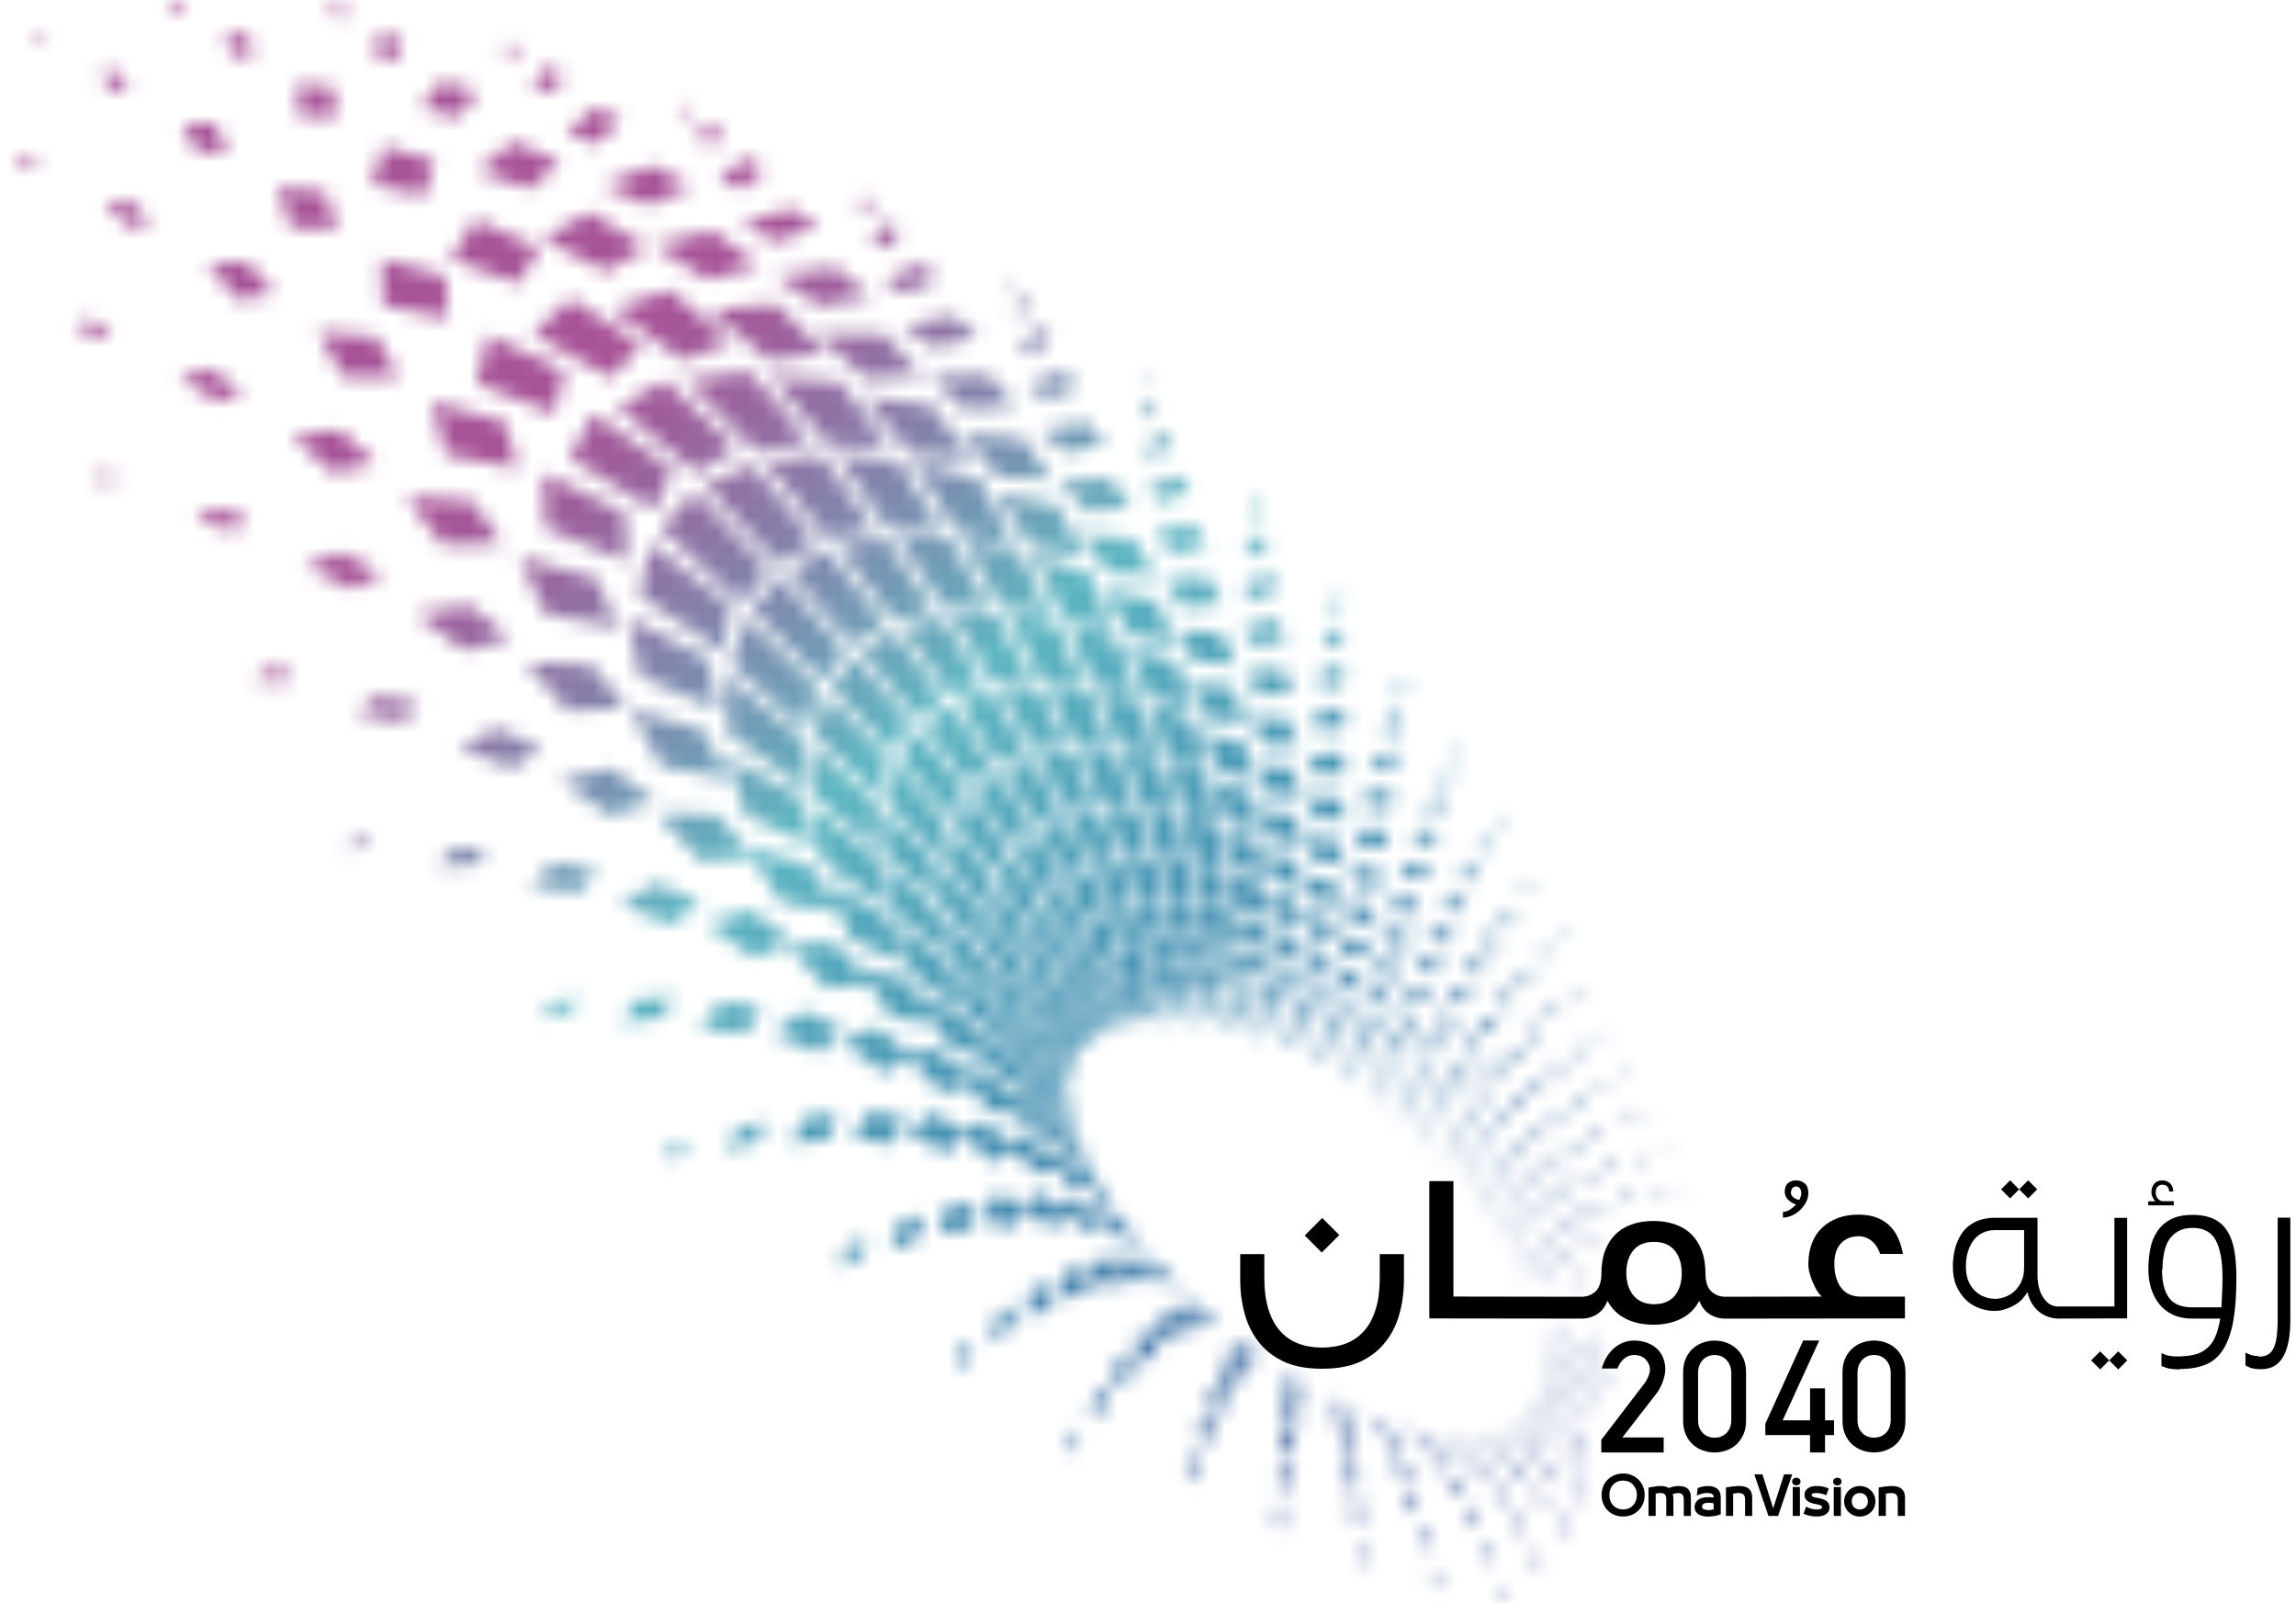 <svg width="149" height="104" viewBox="0 0 149 104" fill="none" xmlns="http://www.w3.org/2000/svg">
<mask id="mask0_4383_21875" style="mask-type:luminance" maskUnits="userSpaceOnUse" x="0" y="0" width="110" height="104">
<path d="M97.3 103.839L97.552 103.953L97.409 102.954L97.175 102.914L97.3 103.839ZM92.962 102.909L93.259 103.137L93.198 101.995L92.917 101.857L92.965 102.909H92.962ZM99.764 101.6L100.119 101.767L99.873 100.715L99.547 100.627L99.764 101.6ZM88.099 101.263L88.433 101.637L88.494 100.368L88.168 100.1L88.099 101.263ZM96.195 101.141L96.608 101.444L96.436 100.27L96.052 100.063L96.195 101.141ZM92.175 100.105L92.636 100.577L92.585 99.297L92.146 98.939L92.177 100.105H92.175ZM101.331 99.334L101.781 99.528L101.447 98.547L101.034 98.43L101.328 99.334H101.331ZM98.4 99.236L98.914 99.575L98.651 98.499L98.169 98.256L98.4 99.236ZM95.085 98.672L95.659 99.175L95.498 98.025L94.952 97.627L95.085 98.672ZM82.733 98.804L83.085 99.361L83.334 97.983L82.977 97.551L82.733 98.804ZM87.72 98.415L88.213 99.088L88.335 97.731L87.853 97.193L87.72 98.417V98.415ZM99.786 97.36L100.395 97.683L100.059 96.782L99.489 96.536L99.786 97.36ZM91.39 97.575L92.01 98.274L92 97.082L91.404 96.507L91.39 97.575ZM102.184 97.177L102.719 97.365L102.33 96.528L101.834 96.406L102.184 97.177ZM97.053 97.164L97.734 97.643L97.483 96.697L96.844 96.308L97.053 97.164ZM93.995 96.533L94.732 97.188L94.613 96.228L93.91 95.677L93.995 96.536V96.533ZM98.288 95.722L99.057 96.12L98.757 95.404L98.031 95.076L98.288 95.722ZM100.536 95.624L101.227 95.886L100.856 95.19L100.207 94.986L100.533 95.624H100.536ZM87.347 95.884L87.977 96.803L88.181 95.616L87.556 94.837L87.347 95.886V95.884ZM95.758 95.465L96.592 96.008L96.396 95.298L95.599 94.832L95.758 95.468V95.465ZM82.863 95.993L83.35 96.896L83.713 95.51L83.215 94.758L82.86 95.99L82.863 95.993ZM102.491 95.213L103.106 95.356L102.687 94.694L102.118 94.601L102.494 95.213H102.491ZM90.624 95.423L91.393 96.268L91.451 95.333L90.704 94.601L90.624 95.425V95.423ZM92.949 94.813L93.831 95.513L93.781 94.835L92.93 94.217L92.949 94.811V94.813ZM76.919 95.444L77.258 96.223L77.772 94.779L77.404 94.145L76.919 95.447V95.444ZM96.881 94.49L97.787 94.866L97.56 94.387L96.696 94.058L96.881 94.49ZM98.975 94.445L99.807 94.705L99.499 94.209L98.707 93.992L98.977 94.445H98.975ZM94.539 94.206L95.501 94.707L95.384 94.267L94.462 93.817L94.539 94.206ZM100.814 94.108L101.569 94.257L101.201 93.764L100.485 93.653L100.814 94.108ZM95.596 93.703L96.595 93.971L96.46 93.724L95.495 93.483L95.596 93.706V93.703ZM97.549 93.687L98.484 93.854L98.264 93.573L97.364 93.427L97.549 93.687ZM94.464 93.364L95.514 93.454L95.463 93.403L94.446 93.316L94.467 93.364H94.464ZM93.431 93.422L94.475 93.79L94.448 93.6L93.431 93.258V93.422ZM96.296 93.353L97.281 93.366L97.154 93.268L96.198 93.26L96.293 93.353H96.296ZM91.968 93.57L92.962 94.198L92.996 93.825L92.032 93.247L91.971 93.568L91.968 93.57ZM89.888 93.729L90.781 94.591L90.921 93.992L90.047 93.213L89.891 93.727L89.888 93.729ZM99.279 93.401L100.138 93.472L99.857 93.17L99.03 93.115L99.277 93.401H99.279ZM102.401 93.51L103.077 93.557L102.671 93.078L102.035 93.062L102.401 93.51ZM86.973 93.782L87.733 94.826L88.022 93.973L87.267 93.048L86.973 93.785V93.782ZM97.772 92.964L97.928 93.091L98.842 93.025L98.662 92.892L97.774 92.964H97.772ZM91.07 92.823L92.138 93.287L92.254 93.181L91.21 92.741L91.07 92.823ZM69.263 93.828L69.467 94.368L70.063 93.136L69.822 92.707L69.263 93.825V93.828ZM82.985 93.549L83.586 94.699L84.066 93.584L83.451 92.582L82.987 93.549H82.985ZM100.49 92.571L100.782 92.868L101.564 92.85L101.238 92.537L100.49 92.569V92.571ZM98.039 92.662L98.15 92.701L98.991 92.399L98.861 92.365L98.039 92.662ZM99.155 92.447L99.354 92.603L100.191 92.46L99.966 92.304L99.152 92.447H99.155ZM89.424 92.343L89.191 92.55L90.182 93.303L90.405 93.04L89.472 92.365L89.594 92.428L89.891 92.442L88.849 91.906L88.544 91.874L89.427 92.341L89.424 92.343ZM101.736 91.816L102.062 92.116L102.759 92.015L102.401 91.697L101.736 91.813V91.816ZM99.184 91.97L99.325 92.039L100.077 91.676L99.923 91.612L99.184 91.97ZM77.671 92.773L78.101 93.931L78.787 92.598L78.315 91.604L77.671 92.773ZM100.342 91.734L100.575 91.906L101.328 91.692L101.073 91.517L100.345 91.737L100.342 91.734ZM99.195 91.636L99.279 91.657L99.902 91.103L99.809 91.09L99.195 91.636ZM83.096 91.583L83.782 92.823L84.368 92.126L83.658 91.008L83.099 91.585L83.096 91.583ZM100.138 91.103L100.302 91.196L100.97 90.777L100.793 90.687L100.141 91.106L100.138 91.103ZM102.764 90.865L103.114 91.162L103.726 90.984L103.347 90.671L102.764 90.865ZM86.665 91.069L86.247 91.124L86.989 91.811L86.612 92.187L87.471 93.207L87.853 92.744L87.034 91.85L87.18 91.986L87.638 91.885L86.798 91.148L86.87 91.193L87.376 91.371L86.379 90.759L85.881 90.571L86.671 91.066L86.665 91.069ZM101.328 90.833L101.588 91.018L102.25 90.735L101.972 90.544L101.325 90.833H101.328ZM99.945 90.629L100.051 90.685L100.578 90.094L100.467 90.041L99.945 90.629ZM70.763 91.114L71.028 92.155L71.9 90.722L71.571 89.844L70.76 91.114H70.763ZM78.397 90.528L78.882 91.909L79.715 90.96L79.174 89.731L78.397 90.528ZM100.904 90.08L101.089 90.197L101.659 89.725L101.463 89.609L100.904 90.08ZM99.812 90.242L99.873 90.282L100.233 89.574L100.172 89.54L99.812 90.242ZM103.578 89.744L103.949 90.03L104.476 89.781L104.081 89.479L103.578 89.744ZM102.115 89.773L102.396 89.972L102.971 89.622L102.674 89.421L102.118 89.773H102.115ZM83.79 89.418L83.178 89.283L83.78 89.988L83.165 90.162L83.915 91.32L84.588 91.069L83.954 90.197L83.981 90.229L84.715 90.356L83.994 89.577L84.736 89.969L83.841 89.304L83.122 88.909L83.787 89.423L83.79 89.418ZM100.514 89.492L100.636 89.577L101.068 88.949L100.938 88.867L100.514 89.492ZM79.057 88.808L79.577 90.213L80.52 89.773L79.927 88.475L79.057 88.808ZM101.476 88.922L101.686 89.06L102.16 88.541L101.943 88.403L101.476 88.925V88.922ZM100.194 88.994L100.276 89.068L100.541 88.345L100.461 88.273L100.194 88.994ZM102.703 88.57L103.005 88.771L103.488 88.366L103.17 88.156L102.703 88.567V88.57ZM99.958 88.506L100.011 88.578L100.122 87.831L100.072 87.759L99.96 88.504L99.958 88.506ZM72.249 88.731L72.528 90.149L73.625 88.978L73.256 87.733L72.249 88.731ZM100.901 88.239L101.047 88.353L101.381 87.695L101.23 87.584L100.901 88.241V88.239ZM101.866 87.637L102.096 87.793L102.478 87.234L102.237 87.075L101.866 87.637ZM62.034 88.122L62.169 88.901L63.139 87.621L62.927 86.975L62.031 88.122H62.034ZM100.398 87.642L100.504 87.751L100.679 87.02L100.573 86.911L100.395 87.642H100.398ZM80.862 87.393L80.054 87.03L80.488 87.74L79.616 87.648L80.168 88.893L81.183 88.941L80.69 88.008L81.686 88.424L81.111 87.597L82.017 88.204L81.302 87.534L80.348 86.882L80.862 87.388V87.393ZM103.093 87.232L103.413 87.438L103.806 86.983L103.466 86.768L103.09 87.229L103.093 87.232ZM99.987 87.059L100.066 87.163L100.096 86.426L100.016 86.323L99.984 87.059H99.987ZM73.67 86.818L73.932 88.398L75.188 87.746L74.812 86.302L73.672 86.818H73.67ZM101.331 86.227L101.105 86.876L101.28 87.017L101.519 86.344L101.378 86.227H101.331ZM75.207 86.975L76.55 86.908L76.177 85.475L74.966 85.464L75.207 86.972V86.975ZM64.413 85.806L64.506 87.118L65.839 85.827L65.63 84.685L64.411 85.806H64.413ZM77.178 85.085L76.076 84.674L76.314 85.925L77.692 86.378L77.39 85.379L78.596 86.113L78.249 85.294L79.261 86.105L78.805 85.506L77.624 84.539L77.92 84.998L76.969 84.393L77.176 85.082L77.178 85.085ZM66.753 83.871V85.517L68.341 84.661L68.182 83.174L66.753 83.869V83.871ZM98.845 83.188L98.967 83.336L98.776 82.713L98.657 82.565L98.845 83.185V83.188ZM101.929 83.18L102.255 83.381L102.367 82.761L102.03 82.546L101.932 83.177L101.929 83.18ZM99.976 83.137L100.191 83.328L100.119 82.618L99.902 82.422L99.976 83.137ZM68.963 82.456L68.86 84.158L70.58 83.951L70.498 82.35L68.963 82.459V82.456ZM99.057 82.377L99.248 82.562L99.07 81.887L98.879 81.698L99.057 82.377ZM100.66 82.308L100.946 82.52L100.93 81.839L100.634 81.619L100.66 82.308ZM72.504 82.067L70.951 81.603L70.768 83.103L72.528 83.548L72.514 82.456L74.168 83.384L74.176 82.385L75.496 83.421L75.485 82.698L76.513 83.667L76.418 83.251L75.04 81.921L74.979 82.21L74.02 81.431L73.874 82.019L72.655 81.29L72.509 82.067H72.504ZM98.198 81.542L98.36 81.712L98.119 81.118L97.957 80.948L98.196 81.542H98.198ZM101.59 81.542L101.959 81.757L101.993 81.131L101.611 80.906L101.59 81.542ZM99.494 81.531L99.759 81.743L99.616 81.052L99.351 80.832L99.494 81.531ZM102.764 80.869L103.207 81.073L103.281 80.519L102.815 80.305L102.762 80.869H102.764ZM54.722 81.293L54.693 82.337L56.159 81.139L56.061 80.238L54.725 81.29L54.722 81.293ZM98.413 80.752L98.651 80.959L98.415 80.305L98.177 80.095L98.413 80.75V80.752ZM97.358 80.562L97.483 80.702L97.231 80.228L97.104 80.085L97.356 80.562H97.358ZM100.162 80.678L100.504 80.906L100.414 80.233L100.064 79.997L100.162 80.681V80.678ZM97.387 79.894L97.597 80.079L97.311 79.512L97.104 79.324L97.39 79.894H97.387ZM98.842 79.902L99.163 80.135L98.959 79.457L98.638 79.218L98.845 79.899L98.842 79.902ZM101.068 79.857L101.487 80.079L101.45 79.454L101.015 79.218L101.066 79.857H101.068ZM96.494 79.38L96.574 79.488L96.359 79.149L96.277 79.043L96.497 79.38H96.494ZM58.098 79.57L57.879 81.129L59.763 80.153L59.794 78.757L58.098 79.57ZM102.213 79.101L102.703 79.3L102.716 78.741L102.2 78.529L102.213 79.104V79.101ZM97.607 79.123L97.901 79.348L97.61 78.72L97.318 78.489L97.607 79.123ZM96.372 78.887L96.537 79.046L96.251 78.595L96.086 78.434L96.372 78.887ZM99.497 79.019L99.894 79.258L99.74 78.595L99.33 78.344L99.499 79.019H99.497ZM61.39 78.28L60.947 80.063L63.065 79.714L63.266 78.049L61.392 78.28H61.39ZM103.588 78.45L104.116 78.606L104.158 78.116L103.599 77.943L103.588 78.45ZM96.42 78.253L96.68 78.46L96.349 77.914L96.091 77.71L96.42 78.253ZM98.031 78.261L98.413 78.51L98.148 77.851L97.761 77.596L98.029 78.261H98.031ZM63.806 79.213L65.993 79.615L66.364 77.97L64.451 77.533L63.806 79.215V79.213ZM100.377 78.137L100.856 78.362L100.758 77.737L100.257 77.498L100.377 78.137ZM105.176 77.93L105.682 78.039L105.732 77.612L105.189 77.49L105.173 77.93H105.176ZM66.396 78.638L68.534 79.727L68.924 78.611L70.681 79.981L71.158 79.115L72.44 80.373L72.907 79.899L73.818 80.917L74.173 80.827L72.663 79.109L72.114 79.019L72.507 79.457L71.293 78.227L70.601 78.526L69.456 77.594L68.826 78.24L67.164 77.326L66.396 78.638ZM106.941 77.554L107.359 77.615L107.394 77.257L106.941 77.188V77.554ZM108.817 77.323L109.108 77.342V77.074L108.798 77.048L108.817 77.321V77.323ZM95.095 77.053L95.233 77.238L95.442 77.416L95.119 76.984L95.095 76.963V77.053ZM96.648 77.498L97.006 77.739L96.666 77.13L96.309 76.883L96.651 77.496L96.648 77.498ZM101.487 77.294L102.027 77.485L101.982 76.921L101.41 76.714L101.487 77.294ZM72.565 78.871L73.148 79.52L71.762 77.527L71.02 76.685L72.565 78.871ZM98.667 77.347L99.134 77.596L98.919 76.942L98.437 76.682L98.667 77.35V77.347ZM95.299 76.642L95.622 76.868L95.249 76.343L94.928 76.12L95.299 76.642ZM102.817 76.523L103.387 76.663V76.16L102.777 76.009L102.817 76.52V76.523ZM97.064 76.629L97.517 76.889L97.199 76.245L96.738 75.977L97.064 76.629ZM99.518 76.396L100.061 76.624L99.905 75.998L99.335 75.757L99.518 76.393V76.396ZM71.258 77.869L72.138 78.282L70.609 76.184L69.517 75.527L71.256 77.869H71.258ZM104.357 75.855L104.895 75.932L104.908 75.495L104.33 75.41L104.357 75.855ZM95.535 75.892L95.967 76.149L95.58 75.556L95.145 75.296L95.535 75.892ZM93.94 75.63L94.21 75.826L93.847 75.41L93.582 75.214L93.942 75.63H93.94ZM97.676 75.667L98.222 75.924L97.949 75.275L97.39 75.004L97.679 75.667H97.676ZM106.069 75.312L106.511 75.333L106.522 74.97L106.042 74.944L106.071 75.312H106.069ZM100.583 75.455L101.185 75.638L101.089 75.063L100.448 74.864L100.581 75.452L100.583 75.455ZM107.857 74.626L107.892 74.893L108.189 74.88L108.178 74.612L107.857 74.626ZM94.035 75.063L94.43 75.304L94.011 74.798L93.622 74.559L94.035 75.063ZM95.946 75.007L96.481 75.28L96.113 74.647L95.564 74.371L95.946 75.01V75.007ZM101.863 74.562L102.489 74.679L102.441 74.167L101.773 74.037L101.866 74.562H101.863ZM98.492 74.649L99.115 74.88L98.903 74.252L98.251 74.011L98.49 74.649H98.492ZM43.242 74.7L43.197 75.378L44.488 74.549L44.427 73.96L43.242 74.7ZM94.279 74.326L94.798 74.594L94.361 74.019L93.842 73.748L94.279 74.329V74.326ZM92.503 74.077L92.848 74.292L92.442 73.891L92.109 73.68L92.503 74.077ZM96.531 74.005L97.162 74.268L96.841 73.621L96.187 73.346L96.531 74.005ZM103.342 73.743L103.925 73.788L103.906 73.34L103.276 73.285L103.339 73.743H103.342ZM92.623 73.542L93.108 73.793L92.644 73.306L92.164 73.054L92.623 73.542ZM99.505 73.608L100.186 73.783L100.04 73.197L99.319 73.009L99.505 73.608ZM94.671 73.422L95.304 73.698L94.886 73.075L94.244 72.792L94.671 73.422ZM47.65 73.462L47.305 74.761L49.364 73.849L49.507 72.688L47.65 73.462ZM104.932 72.646L104.988 73.022L105.465 73.006L105.449 72.633L104.932 72.649V72.646ZM70.14 74.62L70.469 75.267L70.233 74.856L69.159 73.566L70.535 75.937L71.46 77.013L70.662 75.609L69.92 73.894L69.186 72.468L70.137 74.62H70.14ZM97.297 72.914L98.007 73.139L97.748 72.503L97 72.259L97.297 72.911V72.914ZM92.869 72.813L93.492 73.086L93.01 72.524L92.387 72.246L92.869 72.813ZM52.12 72.551L51.402 74.263L53.877 73.828L54.312 72.238L52.12 72.548V72.551ZM90.916 72.601L91.351 72.837L90.905 72.45L90.484 72.219L90.919 72.604L90.916 72.601ZM58.978 73.632L61.557 74.803L62.307 73.666L64.681 75.474L65.699 74.522L67.331 76.194L68.465 75.696L69.517 76.981L70.601 76.992L68.916 74.877L67.567 74.599L68.057 75.198L66.642 73.695L65.261 73.945L63.777 72.755L62.352 73.605L62.556 73.29L60.34 72.188L58.978 73.632ZM55.327 73.862L57.955 74.215L58.697 72.503L56.41 72.105L55.327 73.862ZM106.691 72.14L106.744 72.413L107.062 72.362L107.036 72.09L106.691 72.142V72.14ZM100.716 72.582L101.41 72.68L101.32 72.15L100.575 72.042L100.716 72.582ZM68.918 74.581L70.302 75.627L68.916 73.248L67.331 71.917L68.918 74.581ZM95.22 72.376L95.954 72.641L95.583 71.989L94.822 71.713L95.217 72.378L95.22 72.376ZM91.064 72.092L91.655 72.357L91.149 71.88L90.569 71.621L91.064 72.092ZM93.248 71.891L93.99 72.172L93.529 71.549L92.774 71.263L93.251 71.891H93.248ZM98.249 71.769L99.017 71.93L98.824 71.326L98.007 71.149L98.251 71.769H98.249ZM102.126 71.607L102.769 71.623L102.714 71.154L102.017 71.135L102.126 71.607ZM89.196 71.218L89.737 71.469L89.249 71.096L88.727 70.852L89.196 71.218ZM91.322 71.371L92.061 71.65L91.536 71.096L90.805 70.817L91.322 71.371ZM68.857 72.977L69.973 74.31L69.016 72.156L67.779 70.608L68.857 72.977ZM95.94 71.207L96.757 71.43L96.449 70.775L95.591 70.534L95.94 71.204V71.207ZM66.809 73.298L68.545 74.061L66.973 71.533L64.975 70.428L66.809 73.298ZM89.374 70.735L90.087 71.006L89.546 70.547L88.846 70.285L89.374 70.738V70.735ZM103.607 70.314L103.694 70.704L104.222 70.648L104.177 70.261L103.607 70.314ZM93.765 70.796L94.613 71.059L94.199 70.396L93.32 70.123L93.762 70.799L93.765 70.796ZM99.391 70.606L100.17 70.682L100.032 70.123L99.197 70.036L99.391 70.603V70.606ZM91.687 70.431L92.551 70.709L92.05 70.083L91.17 69.8L91.684 70.431H91.687ZM87.347 69.948L88.017 70.208L87.495 69.856L86.851 69.604L87.347 69.951V69.948ZM105.306 69.609L105.38 69.895L105.732 69.805L105.69 69.519L105.303 69.609H105.306ZM89.644 70.022L90.508 70.296L89.954 69.75L89.093 69.477L89.644 70.022ZM69.146 71.265L69.374 72.174L69.162 71.467L68.333 69.856L68.982 71.944L69.748 73.415L69.488 72.556L69.255 70.979L68.86 69.437L69.146 71.268V71.265ZM96.823 69.954L97.695 70.107L97.454 69.474L96.523 69.304L96.823 69.954ZM87.566 69.495L88.417 69.757L87.847 69.318L87.018 69.055L87.566 69.493V69.495ZM100.557 68.965L100.71 69.463L101.434 69.448L101.341 68.955L100.557 68.968V68.965ZM94.425 69.548L95.36 69.766L95.008 69.082L94.022 68.849L94.425 69.548ZM66.997 71.255L68.632 72.646L67.546 70.272L65.744 68.594L66.997 71.255ZM92.164 69.286L93.139 69.54L92.689 68.854L91.679 68.586L92.164 69.283V69.286ZM85.385 68.811L86.199 69.069L85.653 68.743L84.874 68.493L85.385 68.811ZM89.994 69.061L90.99 69.326L90.466 68.69L89.451 68.419L89.996 69.061H89.994ZM87.847 68.78L88.852 69.039L88.282 68.501L87.283 68.242L87.847 68.782V68.78ZM97.878 68.644L98.76 68.706L98.577 68.112L97.629 68.04L97.878 68.644ZM85.65 68.388L86.644 68.631L86.069 68.213L85.099 67.971L85.648 68.39L85.65 68.388ZM102.07 67.956L102.192 68.372L102.791 68.276L102.719 67.86L102.07 67.956ZM67.559 70.031L68.834 71.636L68.182 69.546L66.817 67.733L67.559 70.031ZM83.334 67.844L84.302 68.08L83.756 67.786L82.828 67.555L83.334 67.844ZM95.23 68.175L96.221 68.321L95.935 67.643L94.875 67.484L95.23 68.178V68.175ZM68.219 69.344L69.069 71.011L68.783 69.177L67.898 67.38L68.219 69.344ZM69.334 68.774L69.316 69.644L69.3 69.686L69.316 69.651L69.305 70.174L69.517 69.241L69.888 68.472L70.299 67.375L69.719 68.565L69.594 68.904L69.623 68.769L69.655 67.354L69.337 68.769L69.334 68.774ZM68.834 68.989L69.236 70.582L69.266 68.973L68.857 67.317L68.831 68.986L68.834 68.989ZM92.76 67.956L93.826 68.165L93.436 67.439L92.313 67.211L92.76 67.956ZM88.184 67.802L89.321 68.048L88.783 67.396L87.627 67.142L88.184 67.799V67.802ZM85.95 67.68L87.095 67.91L86.53 67.373L85.391 67.139L85.95 67.68ZM90.431 67.865L91.539 68.109L91.062 67.391L89.909 67.134L90.428 67.865H90.431ZM83.65 67.441L84.789 67.648L84.233 67.251L83.12 67.044L83.65 67.441ZM103.689 67.041L103.79 67.346L104.198 67.216L104.137 66.903L103.692 67.041H103.689ZM81.217 67.065L82.333 67.256L81.819 67.004L80.748 66.819L81.217 67.065ZM98.895 66.79L99.099 67.33L99.926 67.285L99.788 66.75L98.892 66.792L98.895 66.79ZM54.624 67.574L57.412 69.609L58.962 68.634L61.08 70.868L62.956 70.394L64.207 72.082L66.125 72.272L64.326 69.771L62.081 69.222L62.55 69.856L60.955 68.096L58.917 68.25L56.861 66.652L54.627 67.571L54.624 67.574ZM64.511 69.471L66.711 70.908L65.45 68.236L63.03 66.432L64.511 69.471ZM70.962 67.195L70.514 67.706L71.595 66.903L72.011 66.427L70.962 67.195ZM81.593 66.689L82.863 66.835L82.359 66.458L81.119 66.312L81.593 66.689ZM79.07 66.506L80.321 66.623L79.871 66.418L78.676 66.305L79.073 66.506H79.07ZM83.97 66.737L85.245 66.922L84.715 66.384L83.443 66.196L83.97 66.739V66.737ZM70.482 67.102L70.055 68.205L70.885 67.222L71.303 66.143L70.482 67.102ZM72.97 66.387L72.928 66.474L74.303 66.151L74.285 66.082L72.97 66.387ZM96.184 66.715L97.189 66.76L96.961 66.111L95.874 66.058L96.184 66.715ZM76.935 66.204L78.284 66.209L77.942 66.055L76.654 66.047L76.937 66.204H76.935ZM86.271 66.678L87.537 66.895L87.013 66.217L85.719 65.992L86.268 66.681L86.271 66.678ZM74.735 66.069L74.87 66.183L76.261 66.042L76.065 65.934L74.735 66.066V66.069ZM69.772 67.023L69.724 68.464L70.304 67.272L70.365 65.83L69.774 67.025L69.772 67.023ZM79.513 66.153L80.886 66.212L80.47 65.857L79.134 65.796L79.513 66.156V66.153ZM88.573 66.554L89.819 66.782L89.331 66.016L88.038 65.772L88.576 66.551L88.573 66.554ZM72.231 66.331L71.95 66.768L73.201 66.183L73.45 65.769L72.231 66.331ZM93.473 66.458L94.6 66.599L94.268 65.857L93.06 65.706L93.473 66.461V66.458ZM90.953 66.445L92.156 66.649L91.732 65.862L90.463 65.642L90.953 66.445ZM50.185 67.07L53.191 68.3L54.672 66.745L52.104 65.589L50.185 67.07ZM77.213 65.517L77.462 65.87L78.89 65.809L78.607 65.467L77.213 65.52V65.517ZM68.91 66.917L69.313 68.621L69.631 67.2L69.242 65.449L68.91 66.917ZM100.305 65.584L100.472 66.034L101.166 65.899L101.06 65.446L100.305 65.586V65.584ZM81.941 65.989L83.324 66.108L82.86 65.557L81.482 65.43L81.941 65.989ZM73.72 65.769L73.622 66.153L74.992 65.769L75.058 65.406L73.72 65.769ZM65.508 67.948L67.35 69.697L66.608 67.396L64.647 65.372L65.51 67.95L65.508 67.948ZM75.392 65.507L75.477 65.862L76.908 65.653L76.786 65.311L75.392 65.507ZM71.55 65.934L71.11 67.01L72.151 66.27L72.583 65.218L71.55 65.934ZM67.869 66.911L68.762 68.769L68.786 67.094L67.888 65.125L67.869 66.909V66.911ZM66.695 67.182L68.084 69.066L67.763 67.097L66.327 65.027L66.698 67.182H66.695ZM45.394 66.697L48.399 67.036L49.441 65.39L46.825 65.009L45.397 66.697H45.394ZM84.275 65.722L85.661 65.899L85.179 65.181L83.766 64.993L84.272 65.722H84.275ZM79.892 65.462L81.347 65.496L80.994 64.921L79.54 64.879L79.892 65.465V65.462ZM35.653 65.178L35.338 66.106L37.246 65.467L37.386 64.627L35.653 65.178ZM41.239 64.903L40.386 66.368L43.062 65.995L43.619 64.627L41.236 64.903H41.239ZM72.809 65.144L72.488 66.079L73.71 65.544L74.022 64.627L72.809 65.144ZM70.553 65.557L70.466 67.012L71.29 66.053L71.394 64.601L70.553 65.557ZM97.016 64.63L97.281 65.221L98.235 65.149L98.055 64.558L97.016 64.63ZM86.605 65.388L87.977 65.594L87.503 64.762L86.072 64.537L86.602 65.385L86.605 65.388ZM77.663 64.553L77.87 65.184L79.349 65.109L79.137 64.492L77.663 64.553ZM61.437 67.712L64.106 68.912L62.596 66L59.638 64.362L61.435 67.712H61.437ZM74.266 64.664L74.112 65.47L75.469 65.109L75.618 64.32L74.266 64.662V64.664ZM75.896 64.473L75.928 65.178L77.374 64.972L77.337 64.283L75.898 64.473H75.896ZM101.823 64.46L101.953 64.802L102.449 64.619L102.359 64.267L101.821 64.46H101.823ZM89.008 65.056L90.346 65.252L89.909 64.383L88.486 64.169L89.005 65.056H89.008ZM82.229 64.958L83.703 65.08L83.3 64.301L81.797 64.166L82.229 64.958ZM94.305 64.852L95.453 64.887L95.175 64.166L93.932 64.121L94.305 64.852ZM91.557 64.836L92.829 64.972L92.458 64.147L91.091 63.996L91.557 64.839V64.836ZM69.369 65.115L69.735 66.898L70.328 65.698L69.992 63.888L69.369 65.115ZM71.645 64.397L71.515 65.843L72.552 65.128L72.703 63.694L71.645 64.397ZM80.173 64.41L81.694 64.466L81.408 63.599L79.858 63.527L80.173 64.41ZM84.559 64.381L86.04 64.564L85.608 63.639L84.063 63.437L84.556 64.381H84.559ZM67.946 64.715L68.834 66.739L69.162 65.268L68.298 63.159L67.943 64.715H67.946ZM77.984 63.114L78.146 64.118L79.662 64.092L79.532 63.106L77.981 63.111L77.984 63.114ZM73.005 63.551L72.827 64.974L74.041 64.505L74.242 63.101L73.002 63.551H73.005ZM98.302 63.22L98.527 63.726L99.351 63.546L99.2 63.032L98.302 63.22ZM76.214 62.939L76.198 64.102L77.655 63.98L77.703 62.838L76.214 62.939ZM74.573 63.032L74.375 64.397L75.731 64.155L75.959 62.815L74.576 63.029L74.573 63.032ZM86.957 63.798L88.425 63.991L87.996 63.011L86.432 62.796L86.957 63.798ZM62.773 65.711L65.235 67.6L64.363 65.014L61.742 62.77L62.77 65.708L62.773 65.711ZM70.193 63.612L70.495 65.438L71.338 64.481L71.078 62.642L70.193 63.612ZM66.297 64.526L67.742 66.668L67.758 64.882L66.311 62.581L66.297 64.526ZM82.463 63.567L84.015 63.721L83.666 62.677L82.044 62.499L82.46 63.567H82.463ZM94.933 62.491L95.27 63.164L96.375 63.072L96.139 62.398L94.931 62.489L94.933 62.491ZM64.514 64.767L66.502 66.877L66.128 64.72L64.077 62.361L64.514 64.77V64.767ZM89.504 63.315L90.924 63.456L90.526 62.515L88.992 62.353L89.504 63.315ZM92.26 63.061L93.566 63.095L93.237 62.269L91.814 62.224L92.26 63.061ZM80.345 62.981L81.927 63.106L81.702 61.898L80.046 61.744L80.343 62.981H80.345ZM71.346 62.433L71.568 64.275L72.628 63.572L72.464 61.736L71.346 62.433ZM99.703 61.868L99.884 62.261L100.496 62.017L100.371 61.611L99.701 61.868H99.703ZM84.816 62.709L86.39 62.905L85.998 61.773L84.317 61.55L84.816 62.709ZM68.449 62.807L69.281 64.956L69.904 63.723L69.125 61.519L68.449 62.809V62.807ZM51.028 61.267L53.723 64.153L56.349 63.745L57.879 65.997L60.685 66.411L58.838 63.572L55.66 62.724L55.994 63.22L54.206 61.203L51.031 61.264L51.028 61.267ZM78.254 62.658L79.815 62.74L79.752 61.317L78.119 61.198L78.254 62.658ZM72.779 61.59L72.915 63.413L74.16 62.965L74.088 61.161L72.779 61.59ZM74.444 61.081L74.486 62.867L75.872 62.666L75.898 60.912L74.444 61.081ZM76.238 62.624L77.73 62.658L77.846 60.97L76.285 60.893L76.238 62.626V62.624ZM87.317 61.932L88.878 62.091L88.47 60.994L86.785 60.808L87.32 61.935L87.317 61.932ZM96.057 60.861L96.354 61.444L97.34 61.227L97.136 60.634L96.057 60.861ZM82.606 61.813L84.249 62.017L83.931 60.694L82.174 60.453L82.603 61.813H82.606ZM66.382 62.131L67.811 64.5L68.168 62.939L66.777 60.448L66.382 62.131ZM90.044 61.368L91.518 61.421L91.147 60.453L89.533 60.385L90.044 61.368ZM101.179 60.602L101.307 60.859L101.664 60.628L101.566 60.361L101.177 60.602H101.179ZM92.633 60.382L93.055 61.166L94.343 61.071L94.046 60.286L92.636 60.382H92.633ZM69.342 61.224L70.079 63.45L70.969 62.478L70.307 60.225L69.342 61.227V61.224ZM59.304 63.313L62.437 65.343L61.392 62.391L58.059 59.921L59.304 63.313ZM64.056 61.797L66.109 64.243L66.123 62.292L64.064 59.635L64.056 61.8V61.797ZM80.374 61.156L82.038 61.376L81.842 59.796L80.059 59.526L80.372 61.158L80.374 61.156ZM85.025 60.708L86.703 60.904L86.313 59.6L84.495 59.367L85.028 60.708H85.025ZM61.607 62.083L64.254 64.426L63.809 62.009L61.082 59.346L61.607 62.083ZM70.593 60.008L71.208 62.261L72.329 61.564L71.807 59.306L70.593 60.008ZM45.85 59.939L48.964 62.133L51.352 61.02L48.733 59.057L45.847 59.939H45.85ZM97.302 59.269L97.552 59.733L98.325 59.425L98.153 58.943L97.305 59.269H97.302ZM78.164 60.771L79.799 61.013L79.765 59.11L78.01 58.802L78.164 60.769V60.771ZM72.146 59.16L72.628 61.405L73.94 60.978L73.561 58.755L72.146 59.163V59.16ZM66.942 60.064L68.293 62.6L68.971 61.307L67.697 58.683L66.942 60.061V60.064ZM87.686 59.807L89.323 59.9L88.915 58.736L87.119 58.62L87.683 59.804L87.686 59.807ZM73.948 58.678L74.287 60.88L75.75 60.716L75.522 58.556L73.951 58.678H73.948ZM76.137 60.676L77.706 60.758L77.624 58.683L75.941 58.543L76.137 60.676ZM93.566 58.522L93.956 59.213L95.138 58.972L94.87 58.267L93.566 58.522ZM90.142 58.318L90.654 59.264L92.135 59.184L91.775 58.243L90.142 58.315V58.318ZM82.664 59.696L84.418 59.95L84.087 58.373L82.176 58.066L82.661 59.698L82.664 59.696ZM98.638 57.758L98.824 58.082L99.322 57.761L99.184 57.416L98.638 57.761V57.758ZM67.946 58.386L69.168 61.028L70.135 60.027L69.024 57.34L67.946 58.389V58.386ZM40.253 58.691L43.584 59.99L45.431 58.514L42.577 57.3L40.253 58.691ZM64.156 59.142L66.186 61.874L66.581 60.186L64.604 57.289L64.156 59.139V59.142ZM55.231 60.933L58.84 62.579L57.494 59.38L53.604 57.226L55.228 60.93L55.231 60.933ZM85.205 58.421L86.986 58.585L86.567 57.165L84.609 56.958L85.208 58.421H85.205ZM80.263 58.935L82.041 59.269L81.821 57.337L79.876 56.929L80.263 58.935ZM69.342 57.117L70.394 59.804L71.616 59.102L70.699 56.41L69.345 57.117H69.342ZM87.474 56.319L88.078 57.491L89.761 57.467L89.337 56.309L87.474 56.317V56.319ZM94.613 56.688L94.955 57.252L95.935 56.889L95.697 56.298L94.613 56.688ZM61.074 58.723L63.796 61.484L63.801 59.314L61.077 56.282V58.723H61.074ZM77.886 58.463L79.643 58.85L79.534 56.518L77.613 56.033L77.886 58.463ZM34.392 57.459L37.577 57.877L38.753 56.441L35.96 56.001L34.392 57.459ZM57.923 59.144L61.273 61.725L60.738 58.977L57.28 55.996L57.921 59.144H57.923ZM90.829 56.221L91.329 57.072L92.742 56.833L92.395 55.972L90.829 56.221ZM71.067 56.266L71.934 58.94L73.36 58.535L72.644 55.887L71.067 56.264V56.266ZM73.068 55.819L73.739 58.442L75.321 58.325L74.815 55.758L73.068 55.819ZM75.74 58.291L77.43 58.437L77.128 55.977L75.27 55.75L75.737 58.288L75.74 58.291ZM82.619 57.249L84.506 57.528L84.116 55.76L82.033 55.416L82.621 57.249H82.619ZM64.79 56.889L66.714 59.836L67.472 58.453L65.656 55.397L64.79 56.892V56.889ZM29.232 55.138L28.458 56.248L30.997 56.073L31.514 55.023L29.232 55.138ZM95.758 54.925L96.028 55.342L96.728 54.923L96.526 54.475L95.758 54.925ZM85.346 55.887L87.217 55.97L86.745 54.517L84.665 54.395L85.346 55.885V55.887ZM22.822 54.65L22.636 55.196L23.977 54.873L24.049 54.366L22.822 54.65ZM79.99 56.335L81.925 56.767L81.615 54.552L79.465 54.019L79.99 56.338V56.335ZM65.942 55.077L67.691 58.156L68.778 57.106L67.18 53.971L65.942 55.077ZM87.868 53.961L88.494 55.042L90.158 54.857L89.721 53.773L87.868 53.961ZM91.624 54.133L92.085 54.846L93.328 54.449L93.002 53.709L91.624 54.136V54.133ZM61.186 55.75L63.873 58.863L64.323 57.003L61.71 53.685L61.186 55.752V55.75ZM67.538 53.741L69.067 56.876L70.431 56.166L69.085 53.028L67.538 53.741ZM77.398 55.731L79.333 56.227L79.049 53.563L76.897 52.935L77.396 55.728L77.398 55.731ZM96.971 53.256L97.149 53.505L97.522 53.145L97.379 52.866L96.969 53.253L96.971 53.256ZM45.466 55.871L48.805 55.553L50.655 58.529L54.317 59.166L52.494 56.089L48.444 54.968L48.657 55.31L46.523 52.85L42.649 52.784L45.466 55.869V55.871ZM82.497 54.493L84.524 54.743L84.034 52.888L81.768 52.564L82.497 54.493ZM69.512 52.88L70.795 55.996L72.385 55.622L71.311 52.546L69.512 52.877V52.88ZM57.288 55.307L60.73 58.389V55.938L57.282 52.519L57.288 55.307ZM75.029 55.453L76.9 55.686L76.368 52.858L74.274 52.514L75.032 55.453H75.029ZM72.806 55.532L74.563 55.477L73.76 52.506L71.786 52.482L72.806 55.532ZM53.416 55.975L57.51 58.781L56.853 55.614L52.623 52.321L53.416 55.975ZM84.718 51.751L85.47 53.169L87.389 53.105L86.864 51.708L84.718 51.751ZM61.944 53.245L64.49 56.616L65.362 55.119L62.959 51.61L61.944 53.245ZM92.53 52.098L92.922 52.644L93.887 52.135L93.6 51.549L92.53 52.098ZM88.353 51.597L88.966 52.525L90.511 52.148L90.079 51.197L88.353 51.594V51.597ZM79.571 53.375L81.699 53.85L81.238 51.465L78.845 50.866L79.571 53.375ZM63.29 51.276L65.611 54.804L66.859 53.696L64.737 50.105L63.29 51.276ZM36.363 50.635L39.647 52.943L42.456 51.934L39.684 49.867L36.363 50.635ZM57.433 51.936L60.828 55.437L61.358 53.362L58.064 49.61L57.436 51.934L57.433 51.936ZM82.301 51.502L84.45 51.642L83.846 49.814L81.426 49.61L82.303 51.502H82.301ZM93.529 50.155L93.82 50.521L94.438 50.007L94.21 49.599L93.529 50.158V50.155ZM76.659 52.591L78.821 53.232L78.368 50.272L75.928 49.459L76.659 52.591ZM65.158 49.867L67.196 53.449L68.759 52.737L66.963 49.156L65.158 49.867ZM48.421 52.938L52.881 54.947L51.807 51.602L47.114 49.064L48.421 52.938ZM73.99 52.177L76.097 52.532L75.329 49.366L72.936 48.862L73.99 52.177ZM84.818 49.093L85.611 50.344L87.487 50.076L86.925 48.82L84.818 49.093ZM67.453 49.016L69.175 52.57L70.985 52.244L69.536 48.751L67.453 49.016ZM71.468 52.156L73.458 52.188L72.355 48.838L70.076 48.698L71.468 52.156ZM88.95 49.286L89.506 50.02L90.81 49.472L90.405 48.693L88.95 49.286ZM52.666 51.56L56.864 54.96L56.853 52.159L52.653 48.359L52.666 51.56ZM94.573 48.343L94.735 48.528L95 48.157L94.865 47.943L94.573 48.34V48.343ZM79.02 50.116L81.35 50.545L80.7 48.136L78.061 47.577L79.02 50.116ZM58.345 49.141L61.559 52.941L62.582 51.303L59.559 47.344L58.345 49.141ZM29.78 48.459L33.191 49.848L35.184 48.563L32.234 47.275L29.78 48.459ZM81.069 46.626L82.06 48.353L84.262 48.3L83.562 46.615L81.071 46.626H81.069ZM89.657 47.055L90.113 47.582L91.067 46.938L90.72 46.358L89.657 47.055ZM42.927 49.721L47.276 50.529L45.598 47.331L40.889 46.024L42.927 49.724V49.721ZM85.02 46.475L85.788 47.498L87.492 47.002L86.933 45.947L85.02 46.477V46.475ZM59.956 46.983L62.884 50.958L64.344 49.785L61.679 45.746L59.956 46.983ZM75.684 49.082L78.132 49.861L77.489 46.703L74.703 45.709L75.684 49.082ZM23.105 46.27L26.129 46.835L27.226 45.69L24.547 45.134L23.105 46.268V46.27ZM52.859 47.709L56.991 51.589L57.619 49.255L53.617 45.081L52.859 47.709ZM72.618 48.473L75.027 48.992L74.03 45.531L71.266 44.821L72.618 48.473ZM62.172 45.499L64.745 49.525L66.568 48.817L64.31 44.813L62.174 45.497L62.172 45.499ZM64.877 44.675L67.053 48.65L69.154 48.391L67.323 44.508L64.877 44.673V44.675ZM69.711 48.311L72.006 48.465L70.601 44.771L67.946 44.469L69.708 48.311H69.711ZM90.455 44.951L90.768 45.274L91.316 44.673L91.062 44.299L90.458 44.951H90.455ZM78.355 46.626L80.851 46.909L80.017 44.622L77.176 44.227L78.352 46.626H78.355ZM47.228 47.561L52.157 51.117L52.093 47.914L47.154 43.886L47.228 47.561ZM16.56 44.217L18.563 44.243L18.929 43.514L17.111 43.464L16.56 44.214V44.217ZM80.772 43.668L81.805 45.134L83.944 44.829L83.194 43.369L80.769 43.671L80.772 43.668ZM85.346 43.936L86.024 44.707L87.418 44.018L86.907 43.194L85.346 43.936ZM36.845 46.133L40.667 45.926L38.388 43.141L34.119 42.961L36.845 46.133ZM53.964 44.569L57.868 48.788L59.095 46.986L55.432 42.598L53.967 44.572L53.964 44.569ZM74.563 45.269L77.284 45.963L76.349 42.895L73.23 41.988L74.563 45.266V45.269ZM55.904 42.216L59.458 46.615L61.199 45.377L57.977 40.92L55.902 42.216H55.904ZM77.613 43.016L80.178 43.045L79.214 41.016L76.288 40.907L77.616 43.016H77.613ZM85.794 41.532L86.326 42.054L87.293 41.286L86.877 40.698L85.794 41.532ZM70.909 44.394L73.694 45.126L72.491 41.44L69.279 40.459L70.906 44.392L70.909 44.394ZM80.6 40.804L81.585 41.951L83.501 41.376L82.77 40.197L80.6 40.804ZM47.435 43.106L52.306 47.333L53.069 44.691L48.36 40.128L47.438 43.104L47.435 43.106ZM41.541 43.883L46.613 46.077L45.946 42.751L40.733 40.046L41.541 43.88V43.883ZM58.557 40.669L61.671 45.105L63.83 44.426L61.109 40.038L58.557 40.669ZM61.774 39.905L64.403 44.259L66.875 44.108L64.673 39.889L61.771 39.908L61.774 39.905ZM67.525 44.042L70.201 44.363L68.513 40.388L65.399 39.865L67.525 44.042ZM27.003 39.86L30.173 42.232L33.112 41.387L30.406 39.256L27.003 39.858V39.86ZM86.329 39.312L86.671 39.611L87.177 38.919L86.891 38.564L86.329 39.312ZM73.286 41.262L76.222 41.742L75.032 38.941L71.661 38.286L73.288 41.262H73.286ZM75.485 37.685L76.85 39.404L79.33 39.118L78.313 37.425L75.485 37.682V37.685ZM48.789 39.585L53.384 44.177L54.865 42.195L50.572 37.417L48.789 39.585ZM80.581 38.085L81.424 38.906L82.961 38.117L82.311 37.231L80.581 38.082V38.085ZM35.361 39.82L40.076 40.716L38.719 37.528L33.732 36.161L35.359 39.818L35.361 39.82ZM68.929 40.017L72.141 40.939L70.731 37.189L67.021 35.978L68.929 40.017ZM19.79 36.752L22.938 38.228L24.814 37.2L22.053 35.835L19.79 36.752ZM51.148 37.022L55.313 41.803L57.409 40.51L53.654 35.689L51.145 37.022H51.148ZM41.491 38.636L46.884 42.282L47.448 39.306L42.182 35.26L41.491 38.636ZM64.941 39.407L68.084 39.95L66.149 35.779L62.481 34.974L64.941 39.404V39.407ZM54.346 35.437L57.984 40.231L60.568 39.611L57.412 34.905L54.346 35.44V35.437ZM61.249 39.452H64.177L61.639 34.974L58.191 34.788L61.249 39.452ZM71.915 37.192L74.926 37.34L73.58 34.947L70.121 34.674L71.915 37.192ZM80.716 35.551L81.35 36.079L82.383 35.202L81.874 34.6L80.716 35.551ZM74.854 34.608L76.124 35.901L78.329 35.3L77.361 33.988L74.854 34.608ZM12.741 33.77L15.237 34.454L16.104 33.609L13.859 32.96L12.741 33.77ZM80.96 33.272L81.347 33.564L81.848 32.758L81.514 32.403L80.957 33.272H80.96ZM28.715 35.366L32.603 35.268L30.621 32.493L26.375 32.228L28.718 35.366H28.715ZM66.91 35.49L70.344 36.076L68.627 32.801L64.654 31.982L66.91 35.49ZM42.864 34.255L48.108 39.158L49.913 36.982L45.042 31.894L42.866 34.255H42.864ZM68.728 31.211L70.524 33.185L73.413 32.949L72.04 31.036L68.728 31.211ZM74.425 31.735L75.485 32.62L77.239 31.78L76.407 30.837L74.425 31.735ZM6.066 31.152L7.335 31.277L7.547 30.837L6.381 30.712L6.066 31.152ZM35.372 34.255L40.675 36.431L40.577 33.296L35.263 30.683L35.369 34.258L35.372 34.255ZM45.736 31.491L50.474 36.566L53.01 35.236L48.773 30.145L45.733 31.491H45.736ZM62.002 34.491L65.701 35.329L63.568 31.07L59.264 29.91L62.002 34.491ZM49.595 29.904L53.71 34.96L56.81 34.438L53.275 29.517L49.597 29.904H49.595ZM57.621 34.298L61.106 34.507L58.287 29.878L54.192 29.419L57.624 34.295L57.621 34.298ZM64.787 30.964L68.253 31.123L66.39 28.447L62.383 28.131L64.787 30.964ZM74.2 29.146L74.963 29.684L76.126 28.717L75.506 28.102L74.2 29.144V29.146ZM18.913 28.314L21.637 30.683L24.39 30.037L22.021 27.901L18.913 28.314ZM67.564 27.962L69.189 29.385L71.743 28.796L70.479 27.376L67.564 27.962ZM36.965 29.705L42.418 33.103L43.706 30.514L38.533 26.825L36.962 29.708L36.965 29.705ZM28.954 29.507L33.61 30.402L32.791 27.373L27.994 26.067L28.951 29.507H28.954ZM74.179 26.899L74.621 27.201L75.069 26.239L74.68 25.86L74.176 26.896L74.179 26.899ZM59.121 29.464L62.937 29.796L60.502 26.297L56.058 25.738L59.121 29.467V29.464ZM40.097 26.427L45.243 30.726L47.782 29.053L43.145 24.678L40.097 26.43V26.427ZM53.789 28.881L57.619 28.948L54.505 24.753L50.011 24.464L53.789 28.881ZM74.123 24.954L74.351 25.124L74.308 24.538L74.083 24.329L74.123 24.954ZM60.338 24.482L62.654 26.594L65.924 26.321L64.106 24.281L60.338 24.482ZM66.668 25.007L67.975 25.927L70.002 25.068L68.966 24.101L66.668 25.007ZM44.562 24.652L49.083 29.305L52.499 28.632L48.617 24.093L44.565 24.652H44.562ZM11.639 24.564L14.212 26.078L15.765 25.312L13.464 23.913L11.636 24.562L11.639 24.564ZM30.931 24.877L36 26.843L36.617 24.05L31.691 21.745L30.931 24.877ZM53.047 21.705L56.127 24.525L59.829 24.355L57.351 21.665L53.047 21.702V21.705ZM22.289 24.49L25.88 24.501L24.43 21.848L20.625 21.525L22.292 24.493L22.289 24.49ZM66.136 22.466L67.008 22.998L68.232 21.896L67.514 21.286L66.136 22.466ZM4.844 21.233L6.622 21.938L7.229 21.35L5.605 20.688L4.841 21.236L4.844 21.233ZM58.597 21.111L60.608 22.543L63.465 21.904L61.869 20.481L58.599 21.111H58.597ZM46.051 20.107L49.913 23.412L53.599 22.927L50.376 19.728L46.051 20.107ZM34.603 21.66L39.625 24.525L41.658 22.415L37.044 19.365L34.603 21.657V21.66ZM65.791 20.203L66.343 20.56L66.666 19.596L66.162 19.174L65.791 20.203ZM39.76 20.046L44.329 23.396L47.445 22.174L43.462 18.817L39.763 20.044L39.76 20.046ZM65.381 18.448L65.701 18.652L65.593 18.109L65.28 17.873L65.381 18.445V18.448ZM50.355 17.908L53.151 19.85L56.514 19.259L54.24 17.359L50.352 17.908H50.355ZM57.301 18.196L58.779 19.031L60.929 18.014L59.739 17.128L57.301 18.196ZM13.443 17.189L15.481 19.463L17.811 19.029L16 16.964L13.446 17.189H13.443ZM24.865 19.824L29.052 20.656L28.938 17.929L24.767 16.773L24.865 19.824ZM42.397 15.902L45.953 18.149L49.261 17.219L46.256 14.985L42.397 15.902ZM56.49 15.605L57.465 16.161L58.448 15.043L57.605 14.423L56.492 15.605H56.49ZM29.243 16.792L33.631 18.422L34.99 16.1L30.878 14.24L29.243 16.792ZM35.208 15.48L39.352 17.632L41.952 16.026L38.282 13.779L35.21 15.48H35.208ZM48.111 14.534L50.323 15.682L53.119 14.704L51.312 13.527L48.113 14.534H48.111ZM6.829 13.36L8.641 14.834L9.8 14.288L8.154 12.926L6.832 13.36H6.829ZM55.671 13.456L56.334 13.824L56.58 13.079L55.968 12.674L55.674 13.453L55.671 13.456ZM18.868 14.759L21.889 14.879L21.128 12.48L18.03 12.112L18.868 14.762V14.759ZM39.148 12.014L42.069 13.328L44.851 12.101L42.363 10.731L39.148 12.014ZM46.624 11.585L48.095 12.29L49.642 11.028L48.381 10.252L46.624 11.582V11.585ZM0.951 10.318L2.062 10.928L2.512 10.551L1.489 9.976L0.951 10.318ZM24.128 11.972L27.549 12.703L28.191 10.448L24.91 9.494L24.128 11.972ZM30.997 11.081L34.381 12.263L36.361 10.511L33.316 9.194L31 11.081H30.997ZM45.182 8.972L46.226 9.457L46.889 8.577L45.946 8.055L45.185 8.972H45.182ZM11.816 8.081L12.916 9.981L14.869 9.724L13.867 7.983L11.816 8.079V8.081ZM36.766 8.646L38.693 9.351L40.296 7.785L38.605 6.976L36.766 8.643V8.646ZM44.051 7.207L44.724 7.504L44.793 7.09L44.151 6.78L44.048 7.207H44.051ZM19.31 7.464L21.69 7.657L21.746 5.757L19.411 5.394L19.31 7.464ZM27.319 7.011L29.775 7.618L30.936 5.972L28.673 5.238L27.319 7.011ZM6.471 4.817L7.441 5.985L8.408 5.657L7.513 4.57L6.471 4.819V4.817ZM34.505 5.527L35.883 6.006L36.591 4.899L35.327 4.356L34.505 5.527ZM32.682 3.351L33.573 3.637L33.718 3.078L32.87 2.768L32.685 3.351H32.682ZM2.072 2.607L2.74 3.041L3.135 2.866L2.515 2.461L2.075 2.607H2.072ZM15.02 3.616L16.462 3.603L16.075 2.257L14.617 2.164L15.02 3.616ZM24.268 3.603L25.814 3.913L26.065 2.567L24.587 2.164L24.268 3.606V3.603ZM21.576 1.046L22.52 1.202L22.392 0.479L21.468 0.282L21.576 1.046ZM10.838 0.044L11.371 0.781L12.132 0.733L11.628 0.044H10.841H10.838Z" fill="white"/>
</mask>
<g mask="url(#mask0_4383_21875)">
<path d="M64.417 -53.207L-50.216 42.981L45.634 157.211L160.267 61.022L64.417 -53.207Z" fill="url(#paint0_linear_4383_21875)"/>
</g>
<path fill-rule="evenodd" clip-rule="evenodd" d="M106.731 96.994C106.731 96.8 106.696 96.617 106.628 96.445C106.559 96.273 106.463 96.127 106.339 96.003C106.214 95.878 106.068 95.78 105.896 95.709C105.727 95.637 105.538 95.6 105.332 95.6C105.125 95.6 104.94 95.637 104.767 95.709C104.598 95.78 104.449 95.878 104.327 96.003C104.203 96.127 104.105 96.273 104.039 96.445C103.97 96.617 103.935 96.8 103.935 96.994C103.935 97.187 103.97 97.375 104.039 97.548C104.107 97.715 104.205 97.866 104.327 97.99C104.449 98.115 104.598 98.213 104.767 98.284C104.94 98.356 105.128 98.39 105.332 98.39C105.536 98.39 105.727 98.356 105.896 98.284C106.068 98.213 106.214 98.115 106.339 97.99C106.463 97.863 106.559 97.715 106.628 97.548C106.696 97.375 106.731 97.192 106.731 96.994ZM106.156 97.381C106.111 97.497 106.05 97.595 105.968 97.677C105.888 97.76 105.795 97.823 105.687 97.868C105.578 97.911 105.459 97.932 105.329 97.932C105.199 97.932 105.085 97.911 104.979 97.868C104.871 97.823 104.775 97.76 104.696 97.677C104.616 97.595 104.553 97.497 104.508 97.381C104.463 97.267 104.441 97.137 104.441 96.994C104.441 96.851 104.463 96.723 104.508 96.609C104.553 96.493 104.616 96.395 104.696 96.313C104.775 96.231 104.871 96.167 104.979 96.124C105.088 96.079 105.205 96.058 105.329 96.058C105.454 96.058 105.576 96.082 105.687 96.124C105.795 96.167 105.888 96.231 105.968 96.313C106.047 96.395 106.108 96.493 106.156 96.609C106.201 96.723 106.225 96.853 106.225 96.994C106.225 97.134 106.201 97.264 106.156 97.381ZM109.27 97.309V98.35H109.733V97.179C109.733 97.025 109.712 96.901 109.67 96.8C109.627 96.7 109.572 96.623 109.498 96.564C109.426 96.506 109.339 96.466 109.238 96.445C109.14 96.421 109.031 96.411 108.915 96.411C108.822 96.411 108.718 96.421 108.604 96.448C108.491 96.474 108.385 96.506 108.286 96.546C108.226 96.493 108.146 96.458 108.051 96.44C107.955 96.419 107.857 96.411 107.759 96.411C107.661 96.411 107.547 96.421 107.409 96.442C107.272 96.464 107.128 96.488 106.98 96.514V98.35H107.446V96.906L107.611 96.88C107.653 96.869 107.701 96.867 107.751 96.867C107.817 96.867 107.876 96.872 107.923 96.888C107.974 96.904 108.011 96.925 108.043 96.959C108.074 96.994 108.096 97.039 108.112 97.094C108.128 97.15 108.133 97.224 108.133 97.309V98.35H108.597V97.296C108.597 97.269 108.597 97.237 108.594 97.203C108.594 97.169 108.589 97.137 108.586 97.102C108.581 97.068 108.575 97.036 108.567 97.01C108.559 96.981 108.554 96.959 108.549 96.946C108.607 96.919 108.665 96.901 108.729 96.888C108.793 96.874 108.848 96.869 108.899 96.869C109.028 96.869 109.121 96.901 109.18 96.962C109.238 97.023 109.27 97.139 109.27 97.312M110.854 98.393C110.992 98.393 111.135 98.38 111.276 98.356C111.416 98.329 111.549 98.295 111.668 98.247V97.153C111.668 97.018 111.647 96.904 111.607 96.808C111.565 96.713 111.506 96.636 111.432 96.58C111.358 96.522 111.268 96.48 111.167 96.453C111.066 96.427 110.955 96.413 110.836 96.413C110.706 96.413 110.581 96.427 110.465 96.453C110.348 96.482 110.25 96.514 110.173 96.551L110.115 97.028C110.163 97.004 110.21 96.983 110.269 96.965C110.322 96.946 110.38 96.927 110.441 96.912C110.499 96.896 110.558 96.885 110.616 96.874C110.674 96.864 110.727 96.861 110.775 96.861C110.905 96.861 111.008 96.88 111.088 96.919C111.167 96.957 111.207 97.028 111.207 97.134V97.161C111.138 97.15 111.072 97.142 111.011 97.139C110.95 97.134 110.894 97.134 110.841 97.134C110.717 97.134 110.597 97.147 110.491 97.177C110.385 97.203 110.293 97.24 110.216 97.296C110.142 97.349 110.081 97.415 110.038 97.495C109.996 97.574 109.972 97.667 109.972 97.773C109.972 97.887 109.996 97.985 110.043 98.064C110.094 98.144 110.157 98.207 110.24 98.255C110.322 98.303 110.414 98.34 110.52 98.361C110.626 98.385 110.74 98.396 110.86 98.396M111.207 97.542V97.921C111.156 97.94 111.101 97.953 111.042 97.961C110.982 97.972 110.923 97.974 110.865 97.974C110.751 97.974 110.653 97.956 110.573 97.921C110.494 97.887 110.454 97.826 110.454 97.738C110.454 97.696 110.467 97.656 110.489 97.624C110.512 97.595 110.544 97.569 110.584 97.548C110.624 97.529 110.671 97.516 110.722 97.51C110.772 97.5 110.828 97.497 110.889 97.497C110.939 97.497 110.992 97.5 111.05 97.51C111.109 97.516 111.159 97.526 111.204 97.537M112.007 96.506V98.35H112.473V96.904C112.54 96.893 112.603 96.882 112.662 96.877C112.72 96.872 112.776 96.867 112.829 96.867C112.966 96.867 113.07 96.898 113.141 96.959C113.213 97.023 113.247 97.139 113.247 97.312V98.35H113.711V97.179C113.711 97.025 113.687 96.901 113.645 96.8C113.6 96.7 113.539 96.623 113.459 96.564C113.382 96.506 113.292 96.466 113.186 96.445C113.08 96.421 112.969 96.411 112.847 96.411C112.797 96.411 112.736 96.413 112.672 96.419L112.46 96.44C112.386 96.448 112.309 96.456 112.235 96.469C112.155 96.482 112.081 96.496 112.01 96.509M113.846 95.653L114.763 98.353H115.391L116.308 95.653H115.778L115.073 97.86L114.374 95.653H113.846ZM116.578 96.368C116.655 96.368 116.721 96.344 116.772 96.299C116.819 96.254 116.846 96.193 116.846 96.119C116.846 96.045 116.819 95.987 116.769 95.942C116.716 95.897 116.653 95.873 116.576 95.873C116.499 95.873 116.433 95.897 116.382 95.942C116.329 95.987 116.303 96.045 116.303 96.119C116.303 96.201 116.329 96.265 116.385 96.305C116.438 96.347 116.502 96.368 116.576 96.368M116.342 98.35H116.806V96.477H116.342V98.35ZM117.89 97.934C117.763 97.934 117.641 97.919 117.522 97.882C117.4 97.847 117.299 97.802 117.214 97.746L117.039 98.2C117.092 98.229 117.153 98.258 117.217 98.282C117.283 98.303 117.352 98.324 117.424 98.34C117.498 98.356 117.572 98.369 117.649 98.377C117.726 98.385 117.803 98.39 117.877 98.39C118.017 98.39 118.145 98.377 118.251 98.348C118.357 98.319 118.447 98.279 118.518 98.226C118.587 98.173 118.643 98.112 118.677 98.043C118.714 97.974 118.73 97.895 118.73 97.815C118.73 97.648 118.675 97.513 118.566 97.415C118.457 97.317 118.274 97.243 118.02 97.195L117.874 97.169C117.758 97.147 117.675 97.121 117.63 97.094C117.585 97.068 117.567 97.034 117.567 96.988C117.567 96.906 117.662 96.867 117.858 96.867C117.911 96.867 117.967 96.869 118.025 96.877C118.084 96.885 118.142 96.893 118.2 96.906C118.258 96.919 118.311 96.935 118.367 96.954C118.42 96.972 118.468 96.994 118.51 97.015L118.677 96.583C118.574 96.525 118.455 96.482 118.314 96.453C118.176 96.424 118.033 96.411 117.885 96.411C117.641 96.411 117.45 96.461 117.312 96.567C117.172 96.67 117.103 96.814 117.103 96.988C117.103 97.15 117.161 97.277 117.283 97.37C117.402 97.465 117.569 97.532 117.781 97.571L117.932 97.601C118.052 97.624 118.134 97.651 118.176 97.677C118.221 97.704 118.243 97.741 118.243 97.791C118.243 97.844 118.208 97.882 118.139 97.903C118.073 97.927 117.988 97.937 117.893 97.937M119.236 96.371C119.316 96.371 119.379 96.347 119.43 96.302C119.48 96.257 119.504 96.196 119.504 96.122C119.504 96.048 119.48 95.989 119.43 95.944C119.377 95.899 119.316 95.875 119.236 95.875C119.157 95.875 119.093 95.899 119.04 95.944C118.987 95.989 118.961 96.048 118.961 96.122C118.961 96.204 118.99 96.268 119.043 96.307C119.098 96.35 119.159 96.371 119.236 96.371ZM119.003 98.353H119.467V96.48H119.003V98.353ZM121.094 98.316C121.216 98.266 121.322 98.194 121.415 98.107C121.505 98.022 121.576 97.916 121.629 97.794C121.68 97.672 121.706 97.542 121.706 97.404C121.706 97.267 121.68 97.132 121.629 97.015C121.576 96.896 121.505 96.79 121.415 96.702C121.322 96.612 121.218 96.541 121.094 96.49C120.969 96.44 120.837 96.413 120.691 96.413C120.545 96.413 120.416 96.44 120.294 96.49C120.169 96.541 120.063 96.612 119.97 96.702C119.88 96.792 119.809 96.896 119.756 97.015C119.705 97.134 119.676 97.264 119.676 97.404C119.676 97.545 119.705 97.675 119.756 97.794C119.806 97.916 119.878 98.019 119.97 98.107C120.063 98.194 120.169 98.266 120.294 98.316C120.416 98.366 120.548 98.393 120.691 98.393C120.834 98.393 120.969 98.366 121.094 98.316ZM120.474 97.895C120.408 97.868 120.355 97.829 120.31 97.781C120.264 97.733 120.23 97.677 120.206 97.609C120.182 97.542 120.169 97.473 120.169 97.402C120.169 97.328 120.182 97.259 120.206 97.192C120.23 97.126 120.264 97.071 120.31 97.023C120.355 96.975 120.41 96.935 120.474 96.909C120.537 96.88 120.609 96.867 120.691 96.867C120.773 96.867 120.847 96.88 120.911 96.909C120.977 96.938 121.03 96.975 121.075 97.023C121.12 97.071 121.158 97.129 121.181 97.192C121.205 97.256 121.218 97.328 121.218 97.402C121.218 97.476 121.205 97.542 121.181 97.609C121.158 97.677 121.12 97.733 121.075 97.781C121.03 97.829 120.975 97.868 120.911 97.895C120.847 97.921 120.773 97.934 120.691 97.934C120.609 97.934 120.537 97.921 120.474 97.895ZM121.918 96.509V98.353H122.384V96.906C122.451 96.896 122.514 96.885 122.573 96.88C122.631 96.874 122.689 96.869 122.74 96.869C122.875 96.869 122.981 96.901 123.052 96.962C123.124 97.025 123.158 97.142 123.158 97.314V98.353H123.625V97.182C123.625 97.028 123.603 96.904 123.556 96.803C123.511 96.702 123.45 96.625 123.37 96.567C123.293 96.509 123.203 96.469 123.097 96.448C122.991 96.424 122.88 96.413 122.758 96.413C122.708 96.413 122.649 96.416 122.583 96.421L122.371 96.442C122.297 96.451 122.22 96.458 122.146 96.472C122.069 96.485 121.992 96.498 121.921 96.511M115.683 78.632H115.706V78.608L115.683 78.632ZM116.141 78.491C115.995 78.582 115.85 78.627 115.704 78.632V78.995C115.905 78.995 116.107 78.947 116.305 78.855C116.504 78.762 116.682 78.645 116.835 78.491C116.986 78.338 117.116 78.173 117.209 77.985C117.304 77.797 117.352 77.609 117.352 77.421C117.352 77.127 117.281 76.915 117.127 76.785C116.976 76.655 116.788 76.583 116.562 76.583C116.353 76.583 116.176 76.642 116.035 76.761C115.895 76.878 115.823 77.066 115.823 77.312C115.823 77.431 115.847 77.537 115.895 77.63C115.942 77.726 116.001 77.808 116.083 77.877C116.165 77.948 116.247 78.007 116.329 78.052C116.411 78.099 116.496 78.134 116.565 78.147C116.435 78.277 116.295 78.393 116.144 78.489M116.226 77.381V77.371C116.226 77.251 116.263 77.156 116.321 77.087C116.38 77.015 116.462 76.981 116.557 76.981C116.663 76.981 116.745 77.015 116.804 77.1C116.862 77.182 116.896 77.288 116.896 77.418C116.896 77.477 116.886 77.548 116.862 77.62C116.838 77.691 116.804 77.773 116.766 77.853C116.626 77.829 116.496 77.771 116.39 77.689C116.284 77.606 116.223 77.5 116.223 77.381M133.647 85.548H133.753L138.041 85.535V79.013H137.217V84.764H133.554C133.377 84.764 133.212 84.724 133.045 84.629C132.881 84.531 132.743 84.393 132.619 84.215C132.497 84.038 132.399 83.831 132.333 83.582C132.264 83.336 132.224 83.076 132.224 82.787V79.008H129.492C128.97 79.008 128.53 79.104 128.172 79.281C127.814 79.461 127.528 79.708 127.321 80.01C127.115 80.312 126.964 80.656 126.868 81.028C126.773 81.401 126.731 81.769 126.731 82.141C126.731 82.623 126.799 83.047 126.95 83.404C127.101 83.76 127.308 84.064 127.555 84.311C127.801 84.557 128.09 84.737 128.419 84.862C128.747 84.984 129.078 85.055 129.42 85.055C129.667 85.055 129.9 85.016 130.12 84.944C130.34 84.875 130.544 84.78 130.737 84.671C130.931 84.56 131.095 84.438 131.23 84.287C131.368 84.136 131.477 83.985 131.575 83.834C131.699 84.369 131.943 84.793 132.317 85.098C132.688 85.4 133.13 85.551 133.65 85.551M129.407 84.274L129.42 84.26C129.216 84.26 128.996 84.221 128.774 84.136C128.551 84.054 128.36 83.929 128.183 83.765C128.005 83.601 127.854 83.381 127.745 83.118C127.634 82.859 127.578 82.541 127.578 82.17C127.578 81.799 127.621 81.467 127.716 81.181C127.812 80.892 127.936 80.646 128.101 80.439C128.267 80.233 128.458 80.081 128.691 79.973C128.925 79.862 129.174 79.808 129.447 79.808H131.355V82.228C131.355 82.583 131.299 82.888 131.177 83.147C131.053 83.41 130.904 83.617 130.724 83.778C130.544 83.942 130.34 84.067 130.107 84.149C129.873 84.231 129.64 84.274 129.407 84.274ZM139.837 77.945L139.413 77.935V78.205H141.067V77.935H140.383C140.261 77.935 140.15 77.885 140.049 77.784C139.949 77.683 139.898 77.54 139.898 77.371C139.898 77.201 139.938 77.068 140.02 76.986C140.102 76.907 140.2 76.864 140.333 76.864C140.465 76.864 140.566 76.904 140.648 76.986C140.728 77.066 140.768 77.177 140.768 77.307H141.038C141.027 77.066 140.958 76.885 140.818 76.764C140.677 76.644 140.516 76.583 140.333 76.583C140.102 76.583 139.92 76.652 139.8 76.806C139.678 76.957 139.617 77.129 139.617 77.32C139.617 77.453 139.639 77.564 139.689 77.665C139.739 77.765 139.79 77.847 139.84 77.908V77.948L139.837 77.945ZM141.48 88.85L141.451 88.821C142.114 88.821 142.676 88.726 143.142 88.532C143.608 88.339 143.993 88.01 144.281 87.544C144.57 87.077 144.79 86.473 144.928 85.718C145.063 84.96 145.132 84.027 145.132 82.914C145.132 82.268 145.092 81.693 145.008 81.184C144.925 80.675 144.774 80.248 144.554 79.891C144.334 79.533 144.048 79.273 143.677 79.093C143.306 78.915 142.84 78.82 142.278 78.82C141.716 78.82 141.247 78.915 140.876 79.109C140.505 79.302 140.216 79.562 139.996 79.891C139.779 80.222 139.625 80.593 139.543 81.017C139.461 81.444 139.419 81.883 139.419 82.337C139.419 82.79 139.477 83.216 139.599 83.601C139.723 83.985 139.901 84.327 140.134 84.618C140.367 84.907 140.67 85.138 141.025 85.305C141.382 85.469 141.809 85.551 142.289 85.551H144.085C144.003 86.033 143.892 86.431 143.754 86.746C143.619 87.064 143.425 87.311 143.192 87.501C142.959 87.695 142.686 87.833 142.368 87.899C142.053 87.968 141.679 88.008 141.255 88.008C141.078 88.008 140.9 87.994 140.722 87.952C140.542 87.912 140.394 87.856 140.269 87.788V88.628C140.365 88.667 140.473 88.71 140.598 88.75C140.693 88.776 140.818 88.805 140.966 88.819C141.117 88.834 141.284 88.848 141.475 88.848M140.306 82.39L140.333 82.36C140.333 81.963 140.375 81.605 140.442 81.274C140.51 80.943 140.619 80.656 140.77 80.423C140.921 80.19 141.128 80.01 141.374 79.872C141.623 79.734 141.926 79.665 142.281 79.665C142.994 79.665 143.502 79.925 143.791 80.463C144.08 80.998 144.231 81.812 144.231 82.896C144.231 83.267 144.218 83.611 144.202 83.927C144.189 84.245 144.175 84.544 144.162 84.82H142.27C141.568 84.82 141.062 84.613 140.76 84.202C140.458 83.789 140.306 83.185 140.306 82.39ZM146.547 88.023L146.574 87.981C146.423 87.981 146.272 87.968 146.134 87.925C145.996 87.886 145.861 87.83 145.72 87.761V88.572C145.776 88.612 145.845 88.67 145.94 88.697C146.009 88.736 146.105 88.766 146.229 88.792C146.354 88.819 146.518 88.834 146.709 88.834C147.067 88.834 147.369 88.766 147.615 88.612C147.864 88.461 148.055 88.243 148.206 87.952C148.357 87.663 148.468 87.321 148.537 86.921C148.606 86.524 148.633 86.084 148.633 85.604V79.003H147.811V85.604C147.811 86.057 147.785 86.441 147.742 86.743C147.7 87.046 147.634 87.295 147.536 87.486C147.44 87.679 147.318 87.817 147.154 87.899C146.99 87.981 146.783 88.023 146.55 88.023M86.917 80.129L85.806 79.021L84.672 80.158L85.777 81.266L86.914 80.129H86.917ZM89.54 81.364V82.872C89.54 83.669 89.458 84.356 89.281 84.931C89.103 85.509 88.854 85.978 88.525 86.346C88.197 86.717 87.799 86.993 87.333 87.17C86.874 87.345 86.36 87.43 85.796 87.43C85.229 87.43 84.72 87.345 84.259 87.17C83.793 86.993 83.395 86.717 83.066 86.346C82.738 85.975 82.489 85.509 82.311 84.931C82.134 84.353 82.049 83.667 82.049 82.872V81.364H80.485V83.076C80.485 83.762 80.567 84.449 80.745 85.135C80.925 85.824 81.211 86.441 81.622 86.99C82.036 87.541 82.571 87.978 83.244 88.31C83.917 88.641 84.768 88.803 85.785 88.803L85.799 88.797L85.809 88.803C86.827 88.803 87.677 88.638 88.35 88.31C89.024 87.978 89.559 87.541 89.97 86.99C90.383 86.441 90.669 85.824 90.847 85.135C91.027 84.449 91.109 83.762 91.109 83.076V81.364H89.543H89.54ZM107.295 85.948C107.979 85.943 108.57 85.819 109.081 85.564C109.604 85.305 110.001 84.918 110.274 84.396C110.425 84.78 110.642 85.069 110.944 85.262C111.247 85.456 111.578 85.551 111.946 85.551L123.622 85.538V84.123H120.755C120.19 84.123 119.764 83.929 119.477 83.545C119.191 83.161 119.04 82.639 119.04 81.995C119.04 81.404 119.191 80.961 119.477 80.659C119.766 80.357 120.151 80.206 120.633 80.206C120.81 80.206 120.977 80.246 121.139 80.315C121.306 80.383 121.441 80.479 121.566 80.603C121.69 80.725 121.799 80.876 121.881 81.043C121.931 81.141 121.974 81.245 122.011 81.353H123.492C123.434 81.041 123.352 80.744 123.24 80.468C123.103 80.124 122.925 79.838 122.692 79.588C122.459 79.339 122.17 79.149 121.828 79.011C121.484 78.873 121.073 78.804 120.593 78.804C120.113 78.804 119.671 78.873 119.273 79.024C118.873 79.175 118.531 79.382 118.245 79.655C117.959 79.928 117.736 80.259 117.588 80.656C117.437 81.054 117.355 81.496 117.355 81.992C117.355 82.199 117.381 82.403 117.437 82.609C117.493 82.816 117.561 83.007 117.644 83.201C117.726 83.394 117.811 83.569 117.903 83.722C118.001 83.874 118.097 83.998 118.192 84.094L118.248 84.12L111.981 84.133C111.803 84.133 111.639 84.107 111.488 84.051C111.337 83.996 111.199 83.913 111.074 83.805C110.95 83.693 110.854 83.542 110.785 83.352C110.717 83.158 110.677 82.912 110.677 82.609C110.677 82.048 110.595 81.552 110.43 81.123C110.266 80.696 110.033 80.338 109.731 80.052C109.429 79.763 109.074 79.557 108.66 79.422C108.247 79.284 107.796 79.215 107.301 79.215C106.805 79.215 106.352 79.284 105.941 79.422C105.53 79.557 105.173 79.763 104.871 80.052C104.569 80.341 104.335 80.699 104.171 81.123C104.007 81.549 103.925 82.045 103.925 82.609C103.925 82.912 103.885 83.158 103.813 83.352C103.744 83.545 103.649 83.696 103.524 83.805C103.403 83.913 103.265 83.998 103.111 84.051C102.96 84.107 102.796 84.133 102.616 84.133L94.321 84.12V76.631H92.757V85.538L102.642 85.551C103.016 85.551 103.344 85.456 103.646 85.262C103.948 85.069 104.166 84.78 104.319 84.396C104.595 84.918 104.993 85.305 105.512 85.564C106.023 85.819 106.614 85.943 107.298 85.948M107.34 84.616C106.747 84.616 106.294 84.409 105.994 84.038C105.692 83.667 105.541 83.185 105.541 82.58C105.541 81.976 105.692 81.496 105.994 81.123C106.296 80.752 106.749 80.574 107.34 80.574C107.931 80.574 108.385 80.765 108.684 81.136C108.986 81.51 109.137 82.005 109.137 82.609C109.137 83.214 108.986 83.693 108.684 84.064C108.382 84.435 107.929 84.616 107.34 84.616ZM107.579 90.3C107.727 90.072 107.844 89.828 107.934 89.568C108.024 89.303 108.069 89.062 108.069 88.834C108.069 88.567 108.021 88.32 107.929 88.092C107.836 87.862 107.701 87.666 107.523 87.501C107.348 87.337 107.134 87.207 106.879 87.115C106.628 87.022 106.344 86.974 106.031 86.974C105.798 86.974 105.57 87.016 105.348 87.104C105.125 87.189 104.921 87.316 104.733 87.478C104.545 87.642 104.38 87.843 104.243 88.079C104.118 88.291 104.02 88.527 103.951 88.789H104.966C105.059 88.538 105.194 88.331 105.371 88.174C105.57 88 105.79 87.912 106.034 87.912C106.363 87.912 106.614 88.01 106.8 88.204C106.983 88.4 107.075 88.622 107.075 88.871C107.075 88.988 107.038 89.134 106.967 89.309C106.89 89.486 106.81 89.632 106.723 89.749L103.917 93.414V94.235H107.966V93.263H105.284L107.579 90.302V90.3ZM123.484 93.061C123.598 92.804 123.654 92.51 123.654 92.184V89.022C123.654 88.689 123.598 88.392 123.484 88.14C123.37 87.886 123.222 87.674 123.034 87.501C122.848 87.329 122.631 87.199 122.384 87.109C122.138 87.019 121.881 86.974 121.619 86.974C121.356 86.974 121.086 87.019 120.842 87.109C120.596 87.199 120.381 87.329 120.193 87.501C120.005 87.674 119.854 87.886 119.74 88.14C119.629 88.392 119.57 88.689 119.57 89.022V92.184C119.57 92.51 119.629 92.804 119.74 93.061C119.851 93.321 120.005 93.535 120.193 93.708C120.381 93.88 120.596 94.01 120.842 94.097C121.089 94.187 121.346 94.232 121.619 94.232C121.892 94.232 122.141 94.187 122.384 94.097C122.631 94.007 122.846 93.877 123.034 93.708C123.222 93.535 123.37 93.321 123.484 93.061ZM122.392 88.238C122.594 88.458 122.697 88.739 122.697 89.081V92.126C122.697 92.478 122.594 92.756 122.392 92.963C122.188 93.17 121.931 93.273 121.619 93.273C121.306 93.273 121.041 93.17 120.842 92.963C120.643 92.756 120.543 92.478 120.543 92.126V89.081C120.543 88.736 120.643 88.455 120.842 88.238C121.041 88.021 121.301 87.912 121.619 87.912C121.937 87.912 122.188 88.021 122.392 88.238ZM118.436 94.235V93.109H119.022V92.15H118.436V90.077H117.466V92.15H115.685L118.06 86.974H117.018L114.562 92.372V93.109H117.463V94.235H118.433H118.436ZM113.141 93.064C113.255 92.807 113.311 92.513 113.311 92.187V89.025C113.311 88.691 113.255 88.394 113.141 88.143C113.027 87.888 112.876 87.676 112.691 87.504C112.503 87.332 112.285 87.202 112.042 87.112C111.795 87.022 111.538 86.977 111.273 86.977C111.008 86.977 110.743 87.022 110.497 87.112C110.253 87.202 110.035 87.332 109.847 87.504C109.662 87.676 109.511 87.888 109.397 88.143C109.286 88.394 109.227 88.691 109.227 89.025V92.187C109.227 92.513 109.286 92.807 109.397 93.064C109.511 93.323 109.662 93.538 109.847 93.71C110.035 93.883 110.253 94.013 110.497 94.1C110.743 94.19 111 94.235 111.273 94.235C111.546 94.235 111.795 94.19 112.042 94.1C112.288 94.01 112.503 93.88 112.691 93.71C112.876 93.538 113.027 93.323 113.141 93.064ZM112.047 88.241C112.248 88.461 112.352 88.742 112.352 89.084V92.128C112.352 92.481 112.251 92.759 112.047 92.966C111.843 93.172 111.586 93.276 111.273 93.276C110.96 93.276 110.695 93.172 110.497 92.966C110.298 92.759 110.197 92.481 110.197 92.128V89.084C110.197 88.739 110.298 88.458 110.497 88.241C110.695 88.023 110.955 87.915 111.273 87.915C111.591 87.915 111.845 88.023 112.047 88.241ZM132.205 77.164L131.62 76.578L131.034 77.164L131.62 77.752L132.205 77.164ZM131.034 77.164L130.448 76.578L129.863 77.164L130.448 77.752L131.034 77.164ZM138.051 88.262L137.466 87.676L136.877 88.262L137.466 88.848L138.051 88.262ZM136.877 88.262L136.292 87.676L135.706 88.262L136.292 88.848L136.877 88.262Z" fill="black"/>
<defs>
<linearGradient id="paint0_linear_4383_21875" x1="7.831" y1="-2.854" x2="97.36" y2="103.842" gradientUnits="userSpaceOnUse">
<stop stop-color="#A75397"/>
<stop offset="0.29" stop-color="#A75397"/>
<stop offset="0.33" stop-color="#9E5E9C"/>
<stop offset="0.4" stop-color="#877DA9"/>
<stop offset="0.5" stop-color="#62AFBF"/>
<stop offset="0.51" stop-color="#5EB6C2"/>
<stop offset="0.67" stop-color="#4390B2"/>
<stop offset="0.68" stop-color="#438FB1"/>
<stop offset="0.88" stop-color="#5375AB"/>
<stop offset="1" stop-color="#596CA9"/>
</linearGradient>
</defs>
</svg>

